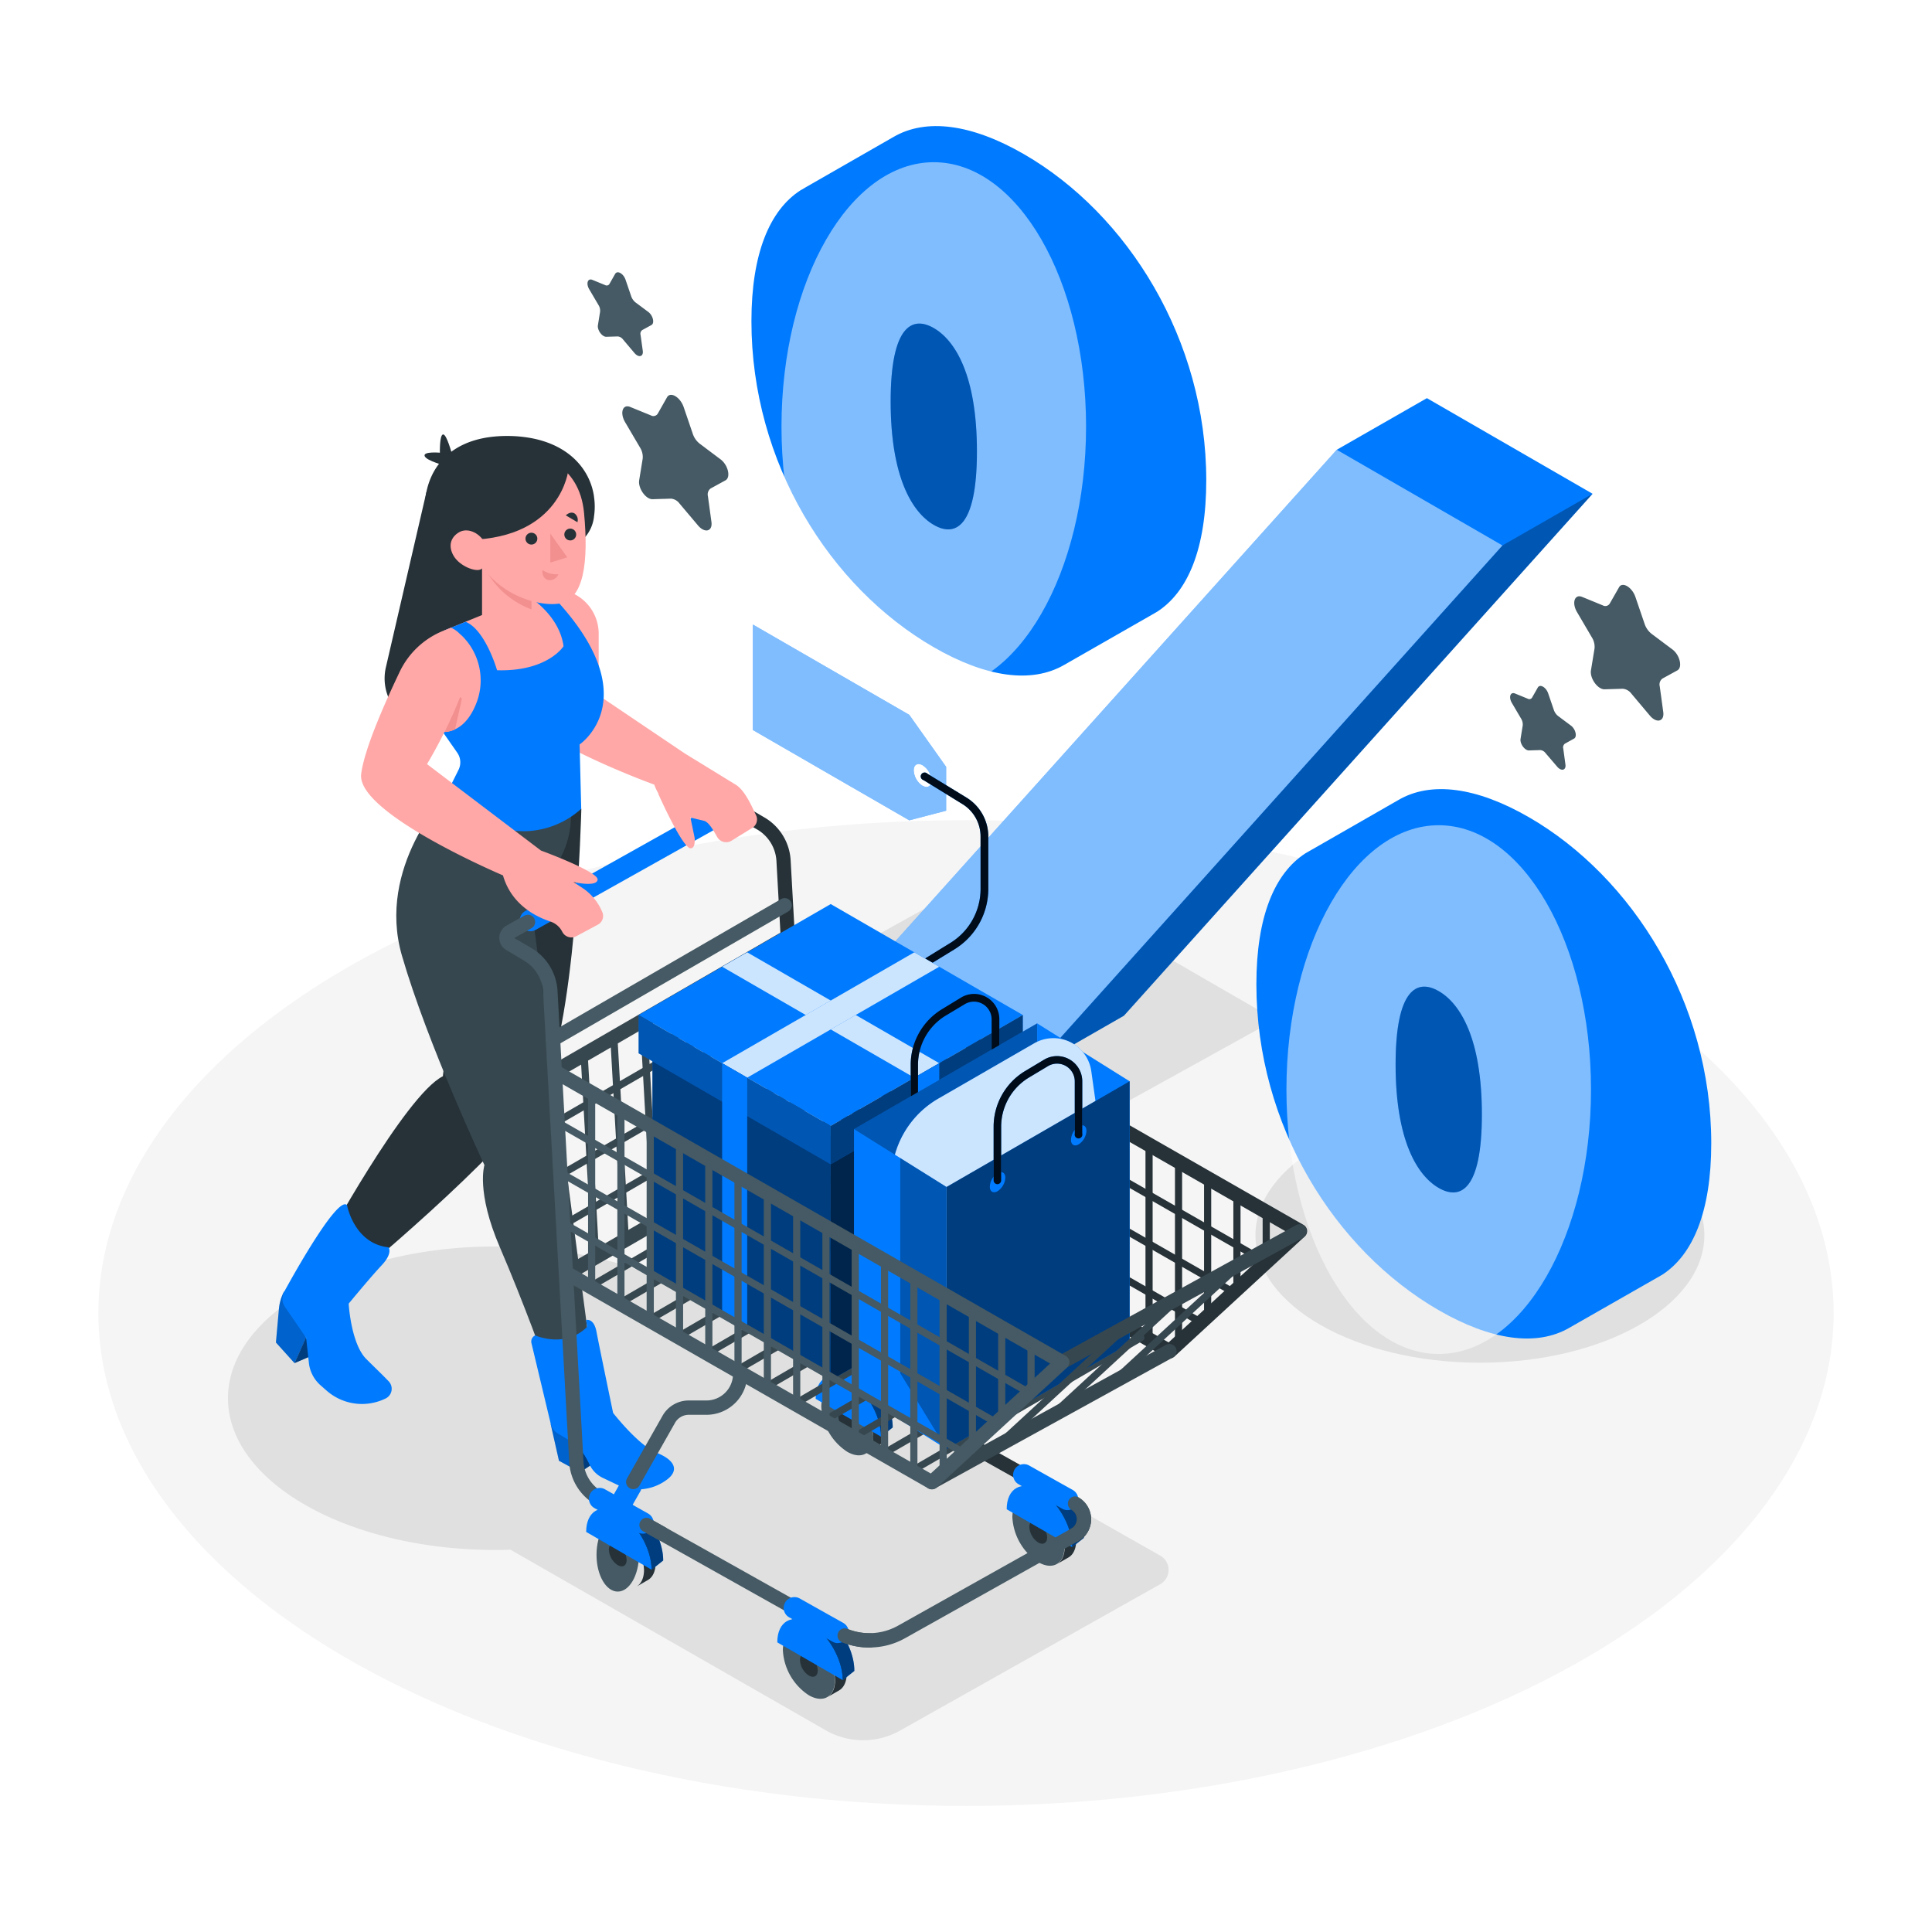 <svg class="animated" id="freepik_stories-discount" xmlns="http://www.w3.org/2000/svg" viewBox="0 0 500 500" version="1.1" xmlns:xlink="http://www.w3.org/1999/xlink" xmlns:svgjs="http://svgjs.com/svgjs"><style>svg#freepik_stories-discount:not(.animated) .animable {opacity: 0;}svg#freepik_stories-discount.animated #freepik--Character--inject-37 {animation: 1.5s Infinite  linear floating;animation-delay: 0s;}            @keyframes floating {                0% {                    opacity: 1;                    transform: translateY(0px);                }                50% {                    transform: translateY(-10px);                }                100% {                    opacity: 1;                    transform: translateY(0px);                }            }        </style><g id="freepik--Floor--inject-37" class="animable" style="transform-origin: 250px 339.82px;"><ellipse cx="250" cy="339.82" rx="224.54" ry="127.55" style="fill: rgb(245, 245, 245); transform-origin: 250px 339.82px;" id="elyqm0qsoemu" class="animable"></ellipse></g><g id="freepik--Shadows--inject-37" class="animable" style="transform-origin: 250.045px 336.981px;"><polygon points="202.84 255.35 260.24 223.59 330.05 263.9 272.66 295.66 202.84 255.35" style="fill: rgb(224, 224, 224); transform-origin: 266.445px 259.625px;" id="el5tlylybqpqh" class="animable"></polygon><ellipse cx="383" cy="319.67" rx="58.09" ry="33" style="fill: rgb(224, 224, 224); transform-origin: 383px 319.67px;" id="el5c66hz6kp6" class="animable"></ellipse><path d="M300.26,402.59,178.59,333.51l-1.27.74c-12.53-7.2-29.92-11.66-49.15-11.66C90,322.59,59,340.17,59,361.86S90,401.13,128.17,401.13c1.32,0,2.64,0,3.94-.07l81.57,46.73a19.51,19.51,0,0,0,19.26.08L300.24,410A4.24,4.24,0,0,0,300.26,402.59Z" style="fill: rgb(224, 224, 224); transform-origin: 180.714px 386.481px;" id="ell738cm5vrbc" class="animable"></path></g><g id="freepik--Symbol--inject-37" class="animable" style="transform-origin: 308.931px 196.195px;"><path d="M312.18,124.28C312.18,88,291.89,55.42,265,39.9c-13.52-7.81-25.36-9.39-33.81-4.43h0l-22.68,13h0c-.41.23-.82.47-1.22.73l.25-.17-.37.22h0c-7.94,5.13-12.7,16.31-12.7,33.88,0,36.62,20.3,68.85,47.19,84.38,13.51,7.8,25.35,9.46,33.8,4.54L298.28,159q.39-.21.78-.45l.4-.23v0C307.42,153.2,312.18,142,312.18,124.28Z" style="fill: rgb(0, 123, 255); transform-origin: 253.325px 103.732px;" id="elxac4puqtdzs" class="animable"></path><g id="elcfqkwcutqnu"><ellipse cx="241.66" cy="110.4" rx="39.41" ry="68.42" style="fill: rgb(255, 255, 255); opacity: 0.5; transform-origin: 241.66px 110.4px; transform: rotate(-27.66deg);" class="animable"></ellipse></g><path d="M252.83,116.84c0-19.63-5.58-28.71-11.17-31.94s-11.16-.58-11.16,19,5.58,28.71,11.16,31.94S252.83,136.47,252.83,116.84Z" style="fill: rgb(0, 123, 255); transform-origin: 241.665px 110.373px;" id="elkrplkxgfkej" class="animable"></path><g id="el83rhguy61qd"><path d="M252.83,116.84c0-19.63-5.58-28.71-11.17-31.94s-11.16-.58-11.16,19,5.58,28.71,11.16,31.94S252.83,136.47,252.83,116.84Z" style="opacity: 0.3; transform-origin: 241.665px 110.373px;" class="animable"></path></g><path d="M442.87,295.87c0-36.33-20.3-68.85-47.2-84.38-13.51-7.8-25.36-9.39-33.8-4.43h0l-22.67,13h0q-.63.33-1.23.72l.25-.16-.37.21v0c-7.94,5.12-12.7,16.3-12.7,33.87,0,36.62,20.3,68.85,47.19,84.38,13.51,7.8,25.35,9.46,33.8,4.55L429,330.58l.78-.45.4-.23v0C438.1,324.79,442.87,313.6,442.87,295.87Z" style="fill: rgb(0, 123, 255); transform-origin: 384.01px 275.315px;" id="elwc1wlauhjjp" class="animable"></path><g id="elmz5hkkrgnc"><ellipse cx="372.34" cy="281.99" rx="39.41" ry="68.42" style="fill: rgb(255, 255, 255); opacity: 0.5; transform-origin: 372.34px 281.99px; transform: rotate(-27.66deg);" class="animable"></ellipse></g><path d="M383.51,288.43c0-19.63-5.58-28.71-11.17-31.93s-11.16-.59-11.16,19,5.58,28.72,11.16,31.94S383.51,308.07,383.51,288.43Z" style="fill: rgb(0, 123, 255); transform-origin: 372.345px 281.972px;" id="el836c4avdb5r" class="animable"></path><g id="elhues9te46re"><path d="M383.51,288.43c0-19.63-5.58-28.71-11.17-31.93s-11.16-.59-11.16,19,5.58,28.72,11.16,31.94S383.51,308.07,383.51,288.43Z" style="opacity: 0.3; transform-origin: 372.345px 281.972px;" class="animable"></path></g><polygon points="369.28 103.04 345.95 116.4 224.66 251.47 267.55 276.23 290.87 262.86 412.16 127.79 369.28 103.04" style="fill: rgb(0, 123, 255); transform-origin: 318.41px 189.635px;" id="el7pd7yklknd7" class="animable"></polygon><g id="elgpmburkxw6o"><polygon points="388.83 141.16 267.55 276.23 290.87 262.86 412.16 127.79 388.83 141.16" style="opacity: 0.3; transform-origin: 339.855px 202.01px;" class="animable"></polygon></g><g id="elujnvxg2134"><polygon points="345.95 116.4 388.83 141.16 267.55 276.23 224.66 251.47 345.95 116.4" style="fill: rgb(255, 255, 255); opacity: 0.5; transform-origin: 306.745px 196.315px;" class="animable"></polygon></g></g><g id="freepik--Stars--inject-37" class="animable" style="transform-origin: 293.43px 134.838px;"><path d="M176.91,105.29l2.39,7a5.41,5.41,0,0,0,1.8,2.55l5.33,4c2,1.46,2.75,4.69,1.33,5.47l-3.86,2.11a1.92,1.92,0,0,0-.69,2l.91,6.66c.33,2.45-1.71,3-3.47.91l-4.77-5.65a3.1,3.1,0,0,0-2.22-1.29l-4.78.14c-1.75.06-3.8-2.85-3.46-4.91l.91-5.61a4.56,4.56,0,0,0-.69-2.84l-3.86-6.57c-1.42-2.42-.64-4.75,1.32-3.94l5.34,2.18a1.32,1.32,0,0,0,1.8-.47l2.38-4.2C173.5,101.27,176,102.73,176.91,105.29Z" style="fill: rgb(69, 90, 100); transform-origin: 174.773px 119.734px;" id="elqcx5vpyex9e" class="animable"></path><path d="M423.24,154.48l2.39,7a5.51,5.51,0,0,0,1.79,2.55l5.34,4c2,1.46,2.74,4.7,1.33,5.47l-3.87,2.12a1.91,1.91,0,0,0-.68,2l.91,6.66c.33,2.45-1.72,3-3.47.91l-4.77-5.66a3.12,3.12,0,0,0-2.23-1.28l-4.77.14c-1.75,0-3.8-2.85-3.47-4.91l.92-5.61A4.56,4.56,0,0,0,412,165l-3.86-6.58c-1.42-2.41-.64-4.74,1.32-3.94l5.34,2.19a1.33,1.33,0,0,0,1.8-.47L419,152C419.83,150.46,422.36,151.92,423.24,154.48Z" style="fill: rgb(69, 90, 100); transform-origin: 421.116px 168.926px;" id="eljdj1dqqykqc" class="animable"></path><path d="M400.66,179.43l1.47,4.3a3.44,3.44,0,0,0,1.11,1.58l3.3,2.46c1.22.9,1.7,2.9.82,3.38L405,192.46a1.2,1.2,0,0,0-.43,1.27l.56,4.12c.21,1.51-1.06,1.84-2.14.56l-3-3.5a1.89,1.89,0,0,0-1.38-.79l-2.95.09c-1.08,0-2.35-1.77-2.14-3l.56-3.47a2.87,2.87,0,0,0-.42-1.76l-2.39-4.06c-.88-1.5-.4-2.94.82-2.44l3.3,1.35a.82.82,0,0,0,1.11-.29l1.48-2.6C398.55,176.94,400.11,177.85,400.66,179.43Z" style="fill: rgb(69, 90, 100); transform-origin: 399.315px 188.362px;" id="eltfto5ih8j38" class="animable"></path><path d="M161.89,72.39l1.47,4.3a3.46,3.46,0,0,0,1.12,1.58l3.3,2.46c1.21.9,1.69,2.9.82,3.38l-2.39,1.31a1.18,1.18,0,0,0-.43,1.26l.57,4.12c.2,1.52-1.06,1.85-2.15.56l-2.95-3.49a1.93,1.93,0,0,0-1.37-.8l-3,.09c-1.08,0-2.35-1.76-2.14-3l.56-3.47a2.73,2.73,0,0,0-.42-1.76l-2.39-4.07c-.88-1.49-.39-2.93.82-2.43l3.3,1.35a.82.82,0,0,0,1.11-.29l1.48-2.61C159.78,69.9,161.35,70.8,161.89,72.39Z" style="fill: rgb(69, 90, 100); transform-origin: 160.543px 81.316px;" id="elz7wwo8la0uc" class="animable"></path></g><g id="freepik--Character--inject-37" class="animable animator-active" style="transform-origin: 204.85px 276.039px;"><path d="M150.45,209.32s-1.34,58.58-10.9,74.19-49.31,48.37-49.31,48.37l-6.75-9.07s21.36-39.43,31.13-44.28L122.26,209Z" style="fill: rgb(38, 50, 56); transform-origin: 116.97px 270.44px;" id="eln1dn17n5x4b" class="animable"></path><polygon points="76.22 352.77 81.46 350.52 79.19 346.2 76.22 352.77" style="fill: rgb(0, 123, 255); transform-origin: 78.84px 349.485px;" id="el6phrhn43vtg" class="animable"></polygon><path d="M73.51,334.24h0a11.86,11.86,0,0,0-1.32,4.47l-.78,8.73,4.81,5.33,3-6.57Z" style="fill: rgb(0, 123, 255); transform-origin: 75.315px 343.505px;" id="elm14yrjwrk" class="animable"></path><g id="el6mbuw7lit2x"><polygon points="76.22 352.77 81.46 350.52 79.19 346.2 76.22 352.77" style="opacity: 0.5; mix-blend-mode: overlay; transform-origin: 78.84px 349.485px;" class="animable"></polygon></g><g id="elvbc1cb2to4"><path d="M73.51,334.24h0a11.86,11.86,0,0,0-1.32,4.47l-.78,8.73,4.81,5.33,3-6.57Z" style="opacity: 0.2; mix-blend-mode: overlay; transform-origin: 75.315px 343.505px;" class="animable"></path></g><path d="M89.81,311.88s1.78,9.94,10.73,10.93c0,0,1.24,1.44-1.77,4.65s-8.53,9.92-8.53,9.92.57,10.46,4.63,14.41c2,2,4.11,4,5.69,5.66a2.79,2.79,0,0,1-.75,4.47h0a13.86,13.86,0,0,1-15.25-2l-1.63-1.43a9.07,9.07,0,0,1-3-5.85l-.7-6.42-5.49-8a3.76,3.76,0,0,1-.19-3.93C77,328,87.51,309.48,89.81,311.88Z" style="fill: rgb(0, 123, 255); transform-origin: 87.228px 337.507px;" id="elurcmh9gu0dd" class="animable"></path><path d="M115.58,205.48S97.4,224.38,104,247.25s21.37,54.28,21.37,54.28-2.23,6.81,4,21.28,12,30.58,12,30.58,6,3.41,11.56-2.53L137.1,231.39s12.08-8.47,10.5-22.53Z" style="fill: rgb(55, 71, 79); transform-origin: 127.743px 279.922px;" id="elw4xaa9cxoe" class="animable"></path><polygon points="142.5 368.49 144.66 378.05 150.12 381.02 149.91 374.05 142.5 368.49" style="fill: rgb(0, 123, 255); transform-origin: 146.31px 374.755px;" id="elz2jouu0p4d" class="animable"></polygon><g id="elxfstf0e2nr"><polygon points="142.5 368.49 144.66 378.05 150.12 381.02 149.91 374.05 142.5 368.49" style="opacity: 0.2; transform-origin: 146.31px 374.755px;" class="animable"></polygon></g><polygon points="150.12 381.02 152.87 379.21 149.91 374.05 150.12 381.02" style="fill: rgb(0, 123, 255); transform-origin: 151.39px 377.535px;" id="elsa48duesq3" class="animable"></polygon><g id="el5dascqoqq9o"><polygon points="150.12 381.02 152.87 379.21 149.91 374.05 150.12 381.02" style="opacity: 0.5; transform-origin: 151.39px 377.535px;" class="animable"></polygon></g><path d="M138.47,345.58s7.69,3.52,13.47-2.17l-.26-1.8s2-.59,2.68,3,4.31,21.05,4.31,21.05S165.22,374.09,170,376s5.75,4.59,2.61,6.92l-.09.07a12.49,12.49,0,0,1-12.85,1.23l-3.71-1.77a7.21,7.21,0,0,1-3.35-3.35l-.45-.93a13.25,13.25,0,0,0-5.12-5.6l-2.74-1.64a3.87,3.87,0,0,1-1.76-2.4l-5-20.92a1.76,1.76,0,0,1,.94-2Z" style="fill: rgb(0, 123, 255); transform-origin: 155.958px 363.512px;" id="elt3q8pz4nb3" class="animable"></path><path d="M144.32,278.73a1.86,1.86,0,0,1-.93-3.47L203,240.78a1.86,1.86,0,1,1,1.86,3.22l-59.57,34.48A1.93,1.93,0,0,1,144.32,278.73Z" style="fill: rgb(55, 71, 79); transform-origin: 174.148px 259.617px;" id="elkh691ixxf0e" class="animable"></path><path d="M147.2,331.23a1.83,1.83,0,0,1-1.6-.93,1.86,1.86,0,0,1,.67-2.54l59.57-34.47a1.85,1.85,0,1,1,1.86,3.21L148.13,331A1.83,1.83,0,0,1,147.2,331.23Z" style="fill: rgb(55, 71, 79); transform-origin: 176.987px 312.135px;" id="elk63nbps7c1" class="animable"></path><path d="M144.11,291.24a.91.91,0,0,1-.8-.46.92.92,0,0,1,.34-1.27l60-34.72a.93.93,0,1,1,.93,1.61l-60,34.72A1,1,0,0,1,144.11,291.24Z" style="fill: rgb(55, 71, 79); transform-origin: 174.124px 272.946px;" id="elqm70y5wdrxp" class="animable"></path><path d="M145.8,304.54a.93.93,0,0,1-.47-1.73l60-34.72a.93.93,0,0,1,.93,1.61l-60,34.72A.93.93,0,0,1,145.8,304.54Z" style="fill: rgb(55, 71, 79); transform-origin: 175.788px 286.259px;" id="el01vks75tw1sk" class="animable"></path><path d="M145.8,317.9a.93.93,0,0,1-.47-1.73l60-34.72a.93.93,0,0,1,.93,1.61l-60,34.72A.93.93,0,0,1,145.8,317.9Z" style="fill: rgb(55, 71, 79); transform-origin: 175.788px 299.619px;" id="el2bvyk1i9dp7" class="animable"></path><path d="M200.28,300.08a.93.93,0,0,1-.93-.88l-3-52.93a.93.93,0,0,1,1.86-.11l3,52.94a.94.94,0,0,1-.88,1Z" style="fill: rgb(55, 71, 79); transform-origin: 198.78px 272.693px;" id="eludz695gmwsp" class="animable"></path><path d="M192.6,304.55a.93.93,0,0,1-.93-.87l-3-52.94a.93.93,0,1,1,1.85-.1l3,52.93a.92.92,0,0,1-.87,1Z" style="fill: rgb(55, 71, 79); transform-origin: 191.092px 277.124px;" id="el98bi2g5hsrc" class="animable"></path><path d="M184.91,309a.92.92,0,0,1-.92-.88l-3-52.93a.92.92,0,0,1,.87-1,.93.93,0,0,1,1,.87l3,52.94a.93.93,0,0,1-.87,1Z" style="fill: rgb(55, 71, 79); transform-origin: 183.425px 281.594px;" id="eli0vdw731iig" class="animable"></path><path d="M177.23,313.5a.93.93,0,0,1-.93-.87l-3-52.94a.93.93,0,1,1,1.85-.1l3,52.93a.93.93,0,0,1-.88,1Z" style="fill: rgb(55, 71, 79); transform-origin: 175.722px 286.074px;" id="el14q8ahxgsna" class="animable"></path><path d="M169.55,318a.94.94,0,0,1-.93-.88l-3-52.94a.93.93,0,1,1,1.86-.1l3,52.94a.94.94,0,0,1-.88,1Z" style="fill: rgb(55, 71, 79); transform-origin: 168.05px 290.609px;" id="elip3xwvmci2" class="animable"></path><path d="M161.87,322.45a.93.93,0,0,1-.93-.88l-3-52.93a.93.93,0,0,1,1.86-.11l3,52.94a.93.93,0,0,1-.87,1Z" style="fill: rgb(55, 71, 79); transform-origin: 160.371px 295.062px;" id="elssac0qhuvnm" class="animable"></path><path d="M154.18,326.93a.94.94,0,0,1-.92-.88l-3-52.94a.93.93,0,1,1,1.85-.1l3,52.94a.91.91,0,0,1-.87,1Z" style="fill: rgb(55, 71, 79); transform-origin: 152.683px 299.499px;" id="eljsx08sqequ" class="animable"></path><path d="M235.32,185l-40.48-23.37v27.3l40.48,23.37,9.54-2.49V198.46Zm3.45,18.38a5.1,5.1,0,0,1-2.3-4c0-1.47,1-2.06,2.3-1.33a5.07,5.07,0,0,1,2.3,4C241.07,203.48,240,204.07,238.77,203.34Z" style="fill: rgb(0, 123, 255); transform-origin: 219.85px 186.965px;" id="elx4x5gktrqia" class="animable"></path><g id="elvts0iqkywi"><path d="M235.32,185l-40.48-23.37v27.3l40.48,23.37,9.54-2.49V198.46Zm3.45,18.38a5.1,5.1,0,0,1-2.3-4c0-1.47,1-2.06,2.3-1.33a5.07,5.07,0,0,1,2.3,4C241.07,203.48,240,204.07,238.77,203.34Z" style="fill: rgb(255, 255, 255); opacity: 0.5; transform-origin: 219.85px 186.965px;" class="animable"></path></g><path d="M239.2,250.31a1,1,0,0,1-.51-1.81L246,244a16.4,16.4,0,0,0,7.77-13.88V216.45a9.85,9.85,0,0,0-4.68-8.35L239,201.89a1,1,0,1,1,1-1.66l10.16,6.21a11.81,11.81,0,0,1,5.61,10v13.67a18.36,18.36,0,0,1-8.7,15.54l-7.34,4.5A1,1,0,0,1,239.2,250.31Z" style="fill: rgb(0, 123, 255); transform-origin: 247.021px 225.121px;" id="elfwx4jqcjt8v" class="animable"></path><g id="el7856l21gv3x"><path d="M239.2,250.31a1,1,0,0,1-.51-1.81L246,244a16.4,16.4,0,0,0,7.77-13.88V216.45a9.85,9.85,0,0,0-4.68-8.35L239,201.89a1,1,0,1,1,1-1.66l10.16,6.21a11.81,11.81,0,0,1,5.61,10v13.67a18.36,18.36,0,0,1-8.7,15.54l-7.34,4.5A1,1,0,0,1,239.2,250.31Z" style="opacity: 0.9; transform-origin: 247.021px 225.121px;" class="animable"></path></g><path d="M226,371.85c0,4.29-3,6-6.72,3.88a14.85,14.85,0,0,1-6.73-11.65c0-4.29,3-6,6.73-3.88A14.87,14.87,0,0,1,226,371.85Z" style="fill: rgb(69, 90, 100); transform-origin: 219.275px 367.965px;" id="elg7lob0nw9xa" class="animable"></path><path d="M221.56,369.29c0,1.46-1,2.06-2.29,1.33a5.1,5.1,0,0,1-2.3-4c0-1.47,1-2.06,2.3-1.33A5.08,5.08,0,0,1,221.56,369.29Z" style="fill: rgb(38, 50, 56); transform-origin: 219.265px 367.954px;" id="el63hjpqmrw7e" class="animable"></path><path d="M229.06,370.08a14.88,14.88,0,0,0-6.73-11.66c-2.65-1.53-4.93-1.07-6,.87a6.09,6.09,0,0,1,3,.91A14.87,14.87,0,0,1,226,371.85c0,2.12-.74,3.61-1.93,4.32l2.93-1.68h0C228.26,373.81,229.06,372.28,229.06,370.08Z" style="fill: rgb(38, 50, 56); transform-origin: 222.695px 366.838px;" id="elr5f1fssv7ye" class="animable"></path><path d="M219.56,357.14c-4.68-2.71-8.47-.52-8.47,4.88L228,371.8C228,366.4,224.23,359.84,219.56,357.14Z" style="fill: rgb(0, 123, 255); transform-origin: 219.545px 363.889px;" id="elvr8optnj8xm" class="animable"></path><path d="M222.6,354.76c-3.44-2-6.39-1.32-7.72,1.3a7,7,0,0,1,4.68,1.08c4.67,2.7,8.47,9.26,8.47,14.66l3-2.37C231.07,364,227.28,357.46,222.6,354.76Z" style="fill: rgb(0, 123, 255); transform-origin: 222.955px 362.699px;" id="elocm3a5dhykr" class="animable"></path><g id="elunpkn50ker"><path d="M222.6,354.76c-3.44-2-6.39-1.32-7.72,1.3a7,7,0,0,1,4.68,1.08c4.67,2.7,8.47,9.26,8.47,14.66l3-2.37C231.07,364,227.28,357.46,222.6,354.76Z" style="opacity: 0.5; transform-origin: 222.955px 362.699px;" class="animable"></path></g><path d="M275.46,400.43c0,4.29-3,6-6.73,3.88A14.85,14.85,0,0,1,262,392.66c0-4.29,3-6,6.73-3.88A14.88,14.88,0,0,1,275.46,400.43Z" style="fill: rgb(69, 90, 100); transform-origin: 268.73px 396.545px;" id="elhnbd9mae8w7" class="animable"></path><path d="M271,397.87c0,1.46-1,2.06-2.3,1.33a5.1,5.1,0,0,1-2.3-4c0-1.47,1-2.06,2.3-1.33A5.07,5.07,0,0,1,271,397.87Z" style="fill: rgb(38, 50, 56); transform-origin: 268.7px 396.534px;" id="el3h30se10op1" class="animable"></path><path d="M278.52,398.66A14.9,14.9,0,0,0,271.8,387c-2.65-1.53-4.94-1.07-6,.87a6.09,6.09,0,0,1,3,.91,14.88,14.88,0,0,1,6.73,11.65c0,2.12-.74,3.61-1.93,4.32l2.92-1.68h0C277.72,402.39,278.52,400.86,278.52,398.66Z" style="fill: rgb(38, 50, 56); transform-origin: 272.16px 395.418px;" id="el8qsa03hlowd" class="animable"></path><path d="M269,385.72c-4.68-2.71-8.47-.52-8.47,4.88l16.94,9.78C277.49,395,273.7,388.42,269,385.72Z" style="fill: rgb(0, 123, 255); transform-origin: 269px 392.469px;" id="elxbn0aywq4wr" class="animable"></path><path d="M272.06,383.34c-3.43-2-6.39-1.32-7.71,1.3a6.92,6.92,0,0,1,4.67,1.08c4.68,2.7,8.47,9.26,8.47,14.66l3-2.37C280.53,392.6,276.74,386,272.06,383.34Z" style="fill: rgb(0, 123, 255); transform-origin: 272.42px 391.279px;" id="eltfj8jycgen" class="animable"></path><g id="elyqe4hqo82w"><path d="M272.06,383.34c-3.43-2-6.39-1.32-7.71,1.3a6.92,6.92,0,0,1,4.67,1.08c4.68,2.7,8.47,9.26,8.47,14.66l3-2.37C280.53,392.6,276.74,386,272.06,383.34Z" style="opacity: 0.5; transform-origin: 272.42px 391.279px;" class="animable"></path></g><path d="M216.06,434.86c0,4.29-3,6-6.72,3.88a14.85,14.85,0,0,1-6.73-11.65c0-4.29,3-6,6.73-3.88A14.87,14.87,0,0,1,216.06,434.86Z" style="fill: rgb(69, 90, 100); transform-origin: 209.335px 430.975px;" id="eltw33qhl75zp" class="animable"></path><path d="M211.63,432.3c0,1.47-1,2.06-2.29,1.33a5.1,5.1,0,0,1-2.3-4c0-1.47,1-2.06,2.3-1.33A5.12,5.12,0,0,1,211.63,432.3Z" style="fill: rgb(38, 50, 56); transform-origin: 209.335px 430.965px;" id="el1okida4on68" class="animable"></path><path d="M219.13,433.09a14.85,14.85,0,0,0-6.73-11.65c-2.65-1.53-4.93-1.08-6,.86a6.09,6.09,0,0,1,3,.91,14.87,14.87,0,0,1,6.72,11.65c0,2.12-.74,3.61-1.93,4.33l2.93-1.69h0C218.33,436.82,219.13,435.29,219.13,433.09Z" style="fill: rgb(38, 50, 56); transform-origin: 212.765px 429.856px;" id="elszh0abtj0ud" class="animable"></path><path d="M209.63,420.15c-4.68-2.7-8.47-.51-8.47,4.89l16.94,9.78C218.1,429.41,214.31,422.85,209.63,420.15Z" style="fill: rgb(0, 123, 255); transform-origin: 209.63px 426.907px;" id="elqj6yxf6iaoc" class="animable"></path><path d="M212.67,417.77c-3.44-2-6.39-1.32-7.72,1.31a6.88,6.88,0,0,1,4.68,1.07c4.68,2.7,8.47,9.26,8.47,14.67l3-2.38C221.14,427,217.35,420.47,212.67,417.77Z" style="fill: rgb(0, 123, 255); transform-origin: 213.025px 425.715px;" id="elc9wmdjvei3b" class="animable"></path><g id="el01tmukica4b9"><path d="M212.67,417.77c-3.44-2-6.39-1.32-7.72,1.31a6.88,6.88,0,0,1,4.68,1.07c4.68,2.7,8.47,9.26,8.47,14.67l3-2.38C221.14,427,217.35,420.47,212.67,417.77Z" style="opacity: 0.5; transform-origin: 213.025px 425.715px;" class="animable"></path></g><path d="M278.15,399.07a1.86,1.86,0,0,1-.91-3.48,2.8,2.8,0,0,0,0-4.88L214.6,355.56a13.45,13.45,0,0,1-6.88-11L200.94,222.8a10.09,10.09,0,0,0-5-8.14l-4.38-2.56a3.89,3.89,0,0,0-3.85,0l-3.68,2.05a1.86,1.86,0,0,1-1.81-3.24l3.67-2a7.57,7.57,0,0,1,7.54.07l4.38,2.56a13.74,13.74,0,0,1,6.81,11.13l6.78,121.73a9.76,9.76,0,0,0,5,8l62.64,35.15a6.51,6.51,0,0,1,0,11.36A1.88,1.88,0,0,1,278.15,399.07Z" style="fill: rgb(38, 50, 56); transform-origin: 231.873px 303.507px;" id="el0mtfm9ieirur" class="animable"></path><path d="M225.76,362.48a2.8,2.8,0,0,1-1.36-.36l-11.27-6.32a2.78,2.78,0,0,1,2.72-4.86l11.27,6.32a2.79,2.79,0,0,1-1.36,5.22Z" style="fill: rgb(0, 123, 255); transform-origin: 220.122px 356.533px;" id="el1r7rt7cgkqb" class="animable"></path><path d="M230.66,364.3a1.88,1.88,0,0,1-.91-.24l-3.93-2.21a1.86,1.86,0,0,1,1.81-3.24l3.94,2.21a1.86,1.86,0,0,1-.91,3.48Z" style="fill: rgb(37, 50, 57); transform-origin: 228.746px 361.366px;" id="elx42m2b2addg" class="animable"></path><path d="M276.25,390.81a2.69,2.69,0,0,1-1.36-.36l-11.27-6.32a2.78,2.78,0,0,1,2.72-4.86l11.28,6.33a2.78,2.78,0,0,1-1.37,5.21Z" style="fill: rgb(0, 123, 255); transform-origin: 270.623px 384.863px;" id="elq7lorhfpqqn" class="animable"></path><path d="M278.15,399.07a1.86,1.86,0,0,1-.91-3.48,2.8,2.8,0,0,0,0-4.88,1.86,1.86,0,0,1,1.82-3.24,6.51,6.51,0,0,1,0,11.36A1.88,1.88,0,0,1,278.15,399.07Z" style="fill: rgb(69, 90, 100); transform-origin: 279.342px 393.171px;" id="eleg6z0x2yj7" class="animable"></path><g id="el7uui12nfvry"><ellipse cx="159.87" cy="402.39" rx="5.49" ry="9.51" style="fill: rgb(69, 90, 100); transform-origin: 159.87px 402.39px; transform: rotate(-30deg);" class="animable"></ellipse></g><path d="M162.17,403.72c0,1.47-1,2.06-2.3,1.33a5.09,5.09,0,0,1-2.29-4c0-1.47,1-2.06,2.29-1.33A5.1,5.1,0,0,1,162.17,403.72Z" style="fill: rgb(38, 50, 56); transform-origin: 159.875px 402.385px;" id="el10zgbun8v59" class="animable"></path><path d="M169.67,404.51a14.88,14.88,0,0,0-6.73-11.65c-2.65-1.53-4.94-1.08-6,.86a6.06,6.06,0,0,1,3,.91,14.85,14.85,0,0,1,6.73,11.65c0,2.12-.74,3.61-1.93,4.33l2.92-1.69h0C168.87,408.24,169.67,406.71,169.67,404.51Z" style="fill: rgb(38, 50, 56); transform-origin: 163.305px 401.276px;" id="elbfn36muz2s7" class="animable"></path><path d="M160.16,391.57c-4.67-2.7-8.46-.51-8.46,4.89l16.93,9.78C168.63,400.83,164.84,394.27,160.16,391.57Z" style="fill: rgb(0, 123, 255); transform-origin: 160.165px 398.327px;" id="elr91ry2co48p" class="animable"></path><path d="M163.2,389.19c-3.43-2-6.38-1.32-7.71,1.31a6.84,6.84,0,0,1,4.67,1.07c4.68,2.7,8.47,9.26,8.47,14.67l3-2.38C171.67,398.46,167.88,391.89,163.2,389.19Z" style="fill: rgb(0, 123, 255); transform-origin: 163.56px 397.135px;" id="elttxe8sgci1" class="animable"></path><g id="elunq9xlq1mac"><path d="M163.2,389.19c-3.43-2-6.38-1.32-7.71,1.31a6.84,6.84,0,0,1,4.67,1.07c4.68,2.7,8.47,9.26,8.47,14.67l3-2.38C171.67,398.46,167.88,391.89,163.2,389.19Z" style="opacity: 0.5; transform-origin: 163.56px 397.135px;" class="animable"></path></g><path d="M225,426.37a18.83,18.83,0,0,1-9.2-2.38l-61.6-34.57a13.45,13.45,0,0,1-6.88-11l-6.78-121.73a10.06,10.06,0,0,0-5-8.13L131,245.85a3.61,3.61,0,0,1,.06-6.27l51.2-28.7a1.86,1.86,0,1,1,1.81,3.24l-51,28.62,4.41,2.58a13.78,13.78,0,0,1,6.81,11.14L151,378.18a9.75,9.75,0,0,0,5,8l61.61,34.57a15.18,15.18,0,0,0,14.75,0l44.88-25.16a1.86,1.86,0,1,1,1.82,3.24L234.17,424A18.76,18.76,0,0,1,225,426.37Z" style="fill: rgb(69, 90, 100); transform-origin: 204.647px 318.474px;" id="elzv08658hymr" class="animable"></path><path d="M166.37,396.91a2.73,2.73,0,0,1-1.37-.36l-11.27-6.32a2.79,2.79,0,0,1,2.73-4.86l11.27,6.33a2.78,2.78,0,0,1-1.36,5.21Z" style="fill: rgb(0, 123, 255); transform-origin: 160.788px 390.991px;" id="elu4evphap0iq" class="animable"></path><path d="M216.86,425.24a2.78,2.78,0,0,1-1.36-.35l-11.28-6.33A2.79,2.79,0,0,1,207,413.7L218.22,420a2.78,2.78,0,0,1-1.36,5.21Z" style="fill: rgb(0, 123, 255); transform-origin: 211.233px 419.287px;" id="elgj73ot5kqgf" class="animable"></path><path d="M225,426.39h0a18.78,18.78,0,0,1-7-1.35,1.86,1.86,0,1,1,1.38-3.45,15,15,0,0,0,5.61,1.09,1.86,1.86,0,1,1,0,3.71Z" style="fill: rgb(69, 90, 100); transform-origin: 221.867px 423.909px;" id="elacdvwr14avt" class="animable"></path><path d="M161.14,391.15a2.78,2.78,0,0,1-2.42-4.16l2.06-3.64a2.79,2.79,0,1,1,4.85,2.75l-2.07,3.64A2.78,2.78,0,0,1,161.14,391.15Z" style="fill: rgb(0, 123, 255); transform-origin: 162.202px 386.493px;" id="elngp8uesimz8" class="animable"></path><path d="M163.88,385.39a1.79,1.79,0,0,1-.91-.25,1.85,1.85,0,0,1-.7-2.53l9.2-16.22a7.8,7.8,0,0,1,6.79-3.95h4.57a6.89,6.89,0,0,0,6.88-6.88,1.86,1.86,0,1,1,3.71,0,10.6,10.6,0,0,1-10.59,10.59h-4.57a4.09,4.09,0,0,0-3.56,2.07l-9.2,16.22A1.85,1.85,0,0,1,163.88,385.39Z" style="fill: rgb(69, 90, 100); transform-origin: 177.726px 369.477px;" id="els2aymewpbk" class="animable"></path><path d="M143.08,270.86a1.86,1.86,0,0,1-.94-3.46l60-34.72a1.85,1.85,0,1,1,1.86,3.21l-60,34.72A1.82,1.82,0,0,1,143.08,270.86Z" style="fill: rgb(69, 90, 100); transform-origin: 173.077px 251.645px;" id="elluj1oqpddqt" class="animable"></path><path d="M171.27,398.73a1.88,1.88,0,0,1-.91-.24l-3.94-2.21a1.85,1.85,0,1,1,1.82-3.23l3.94,2.2a1.86,1.86,0,0,1-.91,3.48Z" style="fill: rgb(69, 90, 100); transform-origin: 169.301px 395.771px;" id="elgy0spr4nbbn" class="animable"></path><path d="M214,300a.93.93,0,0,1-.93-.93V248.66a.93.93,0,1,1,1.85,0v50.43A.93.93,0,0,1,214,300Z" style="fill: rgb(38, 50, 56); transform-origin: 213.995px 273.817px;" id="elt0im1a81b9" class="animable"></path><path d="M221.57,304.35a.93.93,0,0,1-.93-.93V253a.93.93,0,1,1,1.85,0v50.43A.93.93,0,0,1,221.57,304.35Z" style="fill: rgb(38, 50, 56); transform-origin: 221.565px 278.162px;" id="eliqqeberkpo" class="animable"></path><path d="M229.15,308.67a.92.92,0,0,1-.93-.93V257.31a.93.93,0,0,1,1.86,0v50.43A.93.93,0,0,1,229.15,308.67Z" style="fill: rgb(38, 50, 56); transform-origin: 229.15px 282.525px;" id="elh14qgy8mg88" class="animable"></path><path d="M236.73,313a.93.93,0,0,1-.93-.93V261.64a.93.93,0,1,1,1.86,0v50.43A.93.93,0,0,1,236.73,313Z" style="fill: rgb(38, 50, 56); transform-origin: 236.73px 286.855px;" id="elyip1w2rvdjb" class="animable"></path><path d="M244.31,317.32a.93.93,0,0,1-.93-.93V266a.93.93,0,0,1,1.86,0v50.43A.93.93,0,0,1,244.31,317.32Z" style="fill: rgb(38, 50, 56); transform-origin: 244.31px 291.195px;" id="el3gz776yhune" class="animable"></path><path d="M251.89,321.65a.93.93,0,0,1-.93-.93V270.29a.93.93,0,1,1,1.86,0v50.43A.93.93,0,0,1,251.89,321.65Z" style="fill: rgb(38, 50, 56); transform-origin: 251.89px 295.505px;" id="elmio41fs03jj" class="animable"></path><path d="M259.47,326a.93.93,0,0,1-.93-.93V274.61a.93.93,0,0,1,1.86,0V325A.93.93,0,0,1,259.47,326Z" style="fill: rgb(38, 50, 56); transform-origin: 259.471px 299.843px;" id="el3qzc16qzdcf" class="animable"></path><path d="M267.05,330.3a.93.93,0,0,1-.93-.93V278.94a.93.93,0,0,1,1.86,0v50.43A.93.93,0,0,1,267.05,330.3Z" style="fill: rgb(38, 50, 56); transform-origin: 267.05px 304.158px;" id="el17bg23d7k7y" class="animable"></path><path d="M274.63,334.62a.93.93,0,0,1-.93-.93V283.26a.93.93,0,0,1,1.86,0v50.43A.93.93,0,0,1,274.63,334.62Z" style="fill: rgb(38, 50, 56); transform-origin: 274.63px 308.475px;" id="elzhu217q45ba" class="animable"></path><path d="M282.21,339a.93.93,0,0,1-.93-.93V287.59a.93.93,0,1,1,1.86,0V338A.93.93,0,0,1,282.21,339Z" style="fill: rgb(38, 50, 56); transform-origin: 282.211px 312.827px;" id="eldbxpgwgde4a" class="animable"></path><path d="M289.79,343.27a.93.93,0,0,1-.93-.93V291.91a.93.93,0,0,1,1.86,0v50.43A.92.92,0,0,1,289.79,343.27Z" style="fill: rgb(38, 50, 56); transform-origin: 289.79px 317.125px;" id="elqsplrn3ehhj" class="animable"></path><path d="M297.37,347.6a.93.93,0,0,1-.92-.93V296.24a.93.93,0,1,1,1.85,0v50.43A.93.93,0,0,1,297.37,347.6Z" style="fill: rgb(38, 50, 56); transform-origin: 297.375px 321.407px;" id="elwnr2fpr7z2" class="animable"></path><path d="M305,347.6a.93.93,0,0,1-.92-.93V300.56a.93.93,0,1,1,1.85,0v46.11A.93.93,0,0,1,305,347.6Z" style="fill: rgb(38, 50, 56); transform-origin: 305.005px 323.567px;" id="el0str01k24h3d" class="animable"></path><path d="M312.54,341.1a.92.92,0,0,1-.93-.92V304.89a.93.93,0,1,1,1.85,0v35.29A.92.92,0,0,1,312.54,341.1Z" style="fill: rgb(38, 50, 56); transform-origin: 312.535px 322.482px;" id="eljipknhhgc1a" class="animable"></path><path d="M320.12,333.56a.93.93,0,0,1-.93-.93V309.21a.93.93,0,0,1,1.86,0v23.42A.93.93,0,0,1,320.12,333.56Z" style="fill: rgb(38, 50, 56); transform-origin: 320.12px 320.92px;" id="el00y3wacvnkyd9" class="animable"></path><path d="M327.7,326.73a.93.93,0,0,1-.93-.93V313.54a.93.93,0,0,1,1.86,0V325.8A.93.93,0,0,1,327.7,326.73Z" style="fill: rgb(38, 50, 56); transform-origin: 327.7px 319.673px;" id="elgqwzwcqdic" class="animable"></path><path d="M327.74,327.59a.84.84,0,0,1-.46-.13L203.92,256.79a.93.93,0,1,1,.92-1.61L328.2,325.85a.93.93,0,0,1,.34,1.27A.92.92,0,0,1,327.74,327.59Z" style="fill: rgb(38, 50, 56); transform-origin: 266.026px 291.304px;" id="elxcg11mrm50l" class="animable"></path><path d="M319,335.2a1,1,0,0,1-.46-.12L205.35,270.23A.92.92,0,0,1,205,269a.93.93,0,0,1,1.27-.35l113.18,64.85a.92.92,0,0,1-.46,1.73Z" style="fill: rgb(38, 50, 56); transform-origin: 262.413px 301.879px;" id="elxvozjmce6lm" class="animable"></path><path d="M310.9,343.19a.89.89,0,0,1-.46-.13L206.08,283.27a.93.93,0,0,1-.35-1.27.94.94,0,0,1,1.27-.34l104.37,59.79a.94.94,0,0,1,.34,1.27A.92.92,0,0,1,310.9,343.19Z" style="fill: rgb(38, 50, 56); transform-origin: 258.719px 312.365px;" id="el9pndyn4c6fo" class="animable"></path><path d="M302.69,351.56a1.83,1.83,0,0,1-.93-.25L207.1,297.08a1.86,1.86,0,0,1,1.85-3.23l93.48,53.56L333.31,319l-128.46-73.6a1.86,1.86,0,0,1,1.85-3.22L337.36,317a1.89,1.89,0,0,1,.92,1.41,1.86,1.86,0,0,1-.59,1.57l-33.75,31.1A1.86,1.86,0,0,1,302.69,351.56Z" style="fill: rgb(38, 50, 56); transform-origin: 271.15px 296.772px;" id="el1jkakgi38ky" class="animable"></path><path d="M154,333.14a.91.91,0,0,1-.8-.46.92.92,0,0,1,.34-1.27l57.71-33.55a.93.93,0,1,1,.93,1.61L154.51,333A1,1,0,0,1,154,333.14Z" style="fill: rgb(55, 71, 79); transform-origin: 182.87px 315.431px;" id="elkqt8lx07uj" class="animable"></path><path d="M161.62,337.47a.93.93,0,0,1-.8-.46.92.92,0,0,1,.34-1.27l57.71-33.55a.93.93,0,1,1,.93,1.6l-57.71,33.55A.9.9,0,0,1,161.62,337.47Z" style="fill: rgb(55, 71, 79); transform-origin: 190.519px 319.742px;" id="elikwjku9a96" class="animable"></path><path d="M169.21,341.79a.93.93,0,0,1-.47-1.73l57.71-33.55a.93.93,0,0,1,.93,1.61l-57.71,33.55A1,1,0,0,1,169.21,341.79Z" style="fill: rgb(55, 71, 79); transform-origin: 198.053px 324.094px;" id="els5a2bb3y45n" class="animable"></path><path d="M176.79,346.12a1,1,0,0,1-.81-.46.94.94,0,0,1,.34-1.27L234,310.84a.93.93,0,1,1,.93,1.6L177.25,346A.87.87,0,0,1,176.79,346.12Z" style="fill: rgb(55, 71, 79); transform-origin: 205.667px 328.392px;" id="elezlbrmww1pa" class="animable"></path><path d="M184.37,350.44a.93.93,0,0,1-.47-1.73l57.71-33.55a.93.93,0,0,1,.94,1.61l-57.72,33.55A.93.93,0,0,1,184.37,350.44Z" style="fill: rgb(55, 71, 79); transform-origin: 213.228px 332.736px;" id="el0xvc8k195jn" class="animable"></path><path d="M192,354.77a1,1,0,0,1-.81-.46.94.94,0,0,1,.34-1.27l57.71-33.55a.93.93,0,1,1,.94,1.6l-57.72,33.55A.84.84,0,0,1,192,354.77Z" style="fill: rgb(55, 71, 79); transform-origin: 220.882px 337.049px;" id="el6fxbv3v4ptj" class="animable"></path><path d="M199.53,359.09a.91.91,0,0,1-.8-.46.93.93,0,0,1,.33-1.27l57.71-33.55a.92.92,0,0,1,1.27.34.93.93,0,0,1-.33,1.27L200,359A.93.93,0,0,1,199.53,359.09Z" style="fill: rgb(55, 71, 79); transform-origin: 228.385px 341.387px;" id="el767u29s8r5o" class="animable"></path><path d="M207.11,363.42a.93.93,0,0,1-.47-1.73l57.71-33.55a.93.93,0,0,1,.94,1.6l-57.71,33.55A.9.9,0,0,1,207.11,363.42Z" style="fill: rgb(55, 71, 79); transform-origin: 235.94px 345.731px;" id="elljb1zt0h7s" class="animable"></path><path d="M214.69,367.74a.91.91,0,0,1-.8-.46.93.93,0,0,1,.33-1.27l57.72-33.55a.92.92,0,0,1,1.27.34.94.94,0,0,1-.34,1.27l-57.71,33.55A1,1,0,0,1,214.69,367.74Z" style="fill: rgb(55, 71, 79); transform-origin: 243.547px 350.036px;" id="elywovszqtquf" class="animable"></path><path d="M222.27,372.07a.93.93,0,0,1-.47-1.73l57.72-33.55a.93.93,0,0,1,1.27.33.94.94,0,0,1-.34,1.27l-57.71,33.55A.9.9,0,0,1,222.27,372.07Z" style="fill: rgb(55, 71, 79); transform-origin: 251.128px 354.367px;" id="el8h5kxd1c645" class="animable"></path><path d="M229.85,376.39a.91.91,0,0,1-.8-.46.92.92,0,0,1,.34-1.27l57.71-33.55a.93.93,0,1,1,.93,1.61l-57.71,33.55A1,1,0,0,1,229.85,376.39Z" style="fill: rgb(55, 71, 79); transform-origin: 258.719px 358.681px;" id="el3ikhs6oqs2k" class="animable"></path><path d="M237.43,380.72a.93.93,0,0,1-.8-.46A.92.92,0,0,1,237,379l57.71-33.55a.93.93,0,1,1,.93,1.6L237.9,380.59A.9.9,0,0,1,237.43,380.72Z" style="fill: rgb(55, 71, 79); transform-origin: 266.349px 362.997px;" id="el4zfkopv2lvt" class="animable"></path><polygon points="214.99 357.2 168.85 330.57 168.85 267.32 214.99 293.96 214.99 357.2" style="fill: rgb(0, 123, 255); transform-origin: 191.92px 312.26px;" id="el74n3qwncgnq" class="animable"></polygon><polygon points="214.99 357.2 214.99 293.96 261.12 267.32 261.12 330.57 214.99 357.2" style="fill: rgb(0, 123, 255); transform-origin: 238.055px 312.26px;" id="elq749im39m0k" class="animable"></polygon><g id="elfjcrsz4c8lo"><polygon points="214.99 357.2 168.85 330.57 168.85 267.32 214.99 293.96 214.99 357.2" style="opacity: 0.5; transform-origin: 191.92px 312.26px;" class="animable"></polygon></g><g id="el4wb5wrv5bdp"><polygon points="214.99 357.2 214.99 293.96 261.12 267.32 261.12 330.57 214.99 357.2" style="opacity: 0.7; transform-origin: 238.055px 312.26px;" class="animable"></polygon></g><polygon points="214.99 291.38 165.27 262.68 214.99 233.97 264.7 262.68 214.99 291.38" style="fill: rgb(0, 123, 255); transform-origin: 214.985px 262.675px;" id="elcpf5fy4ox55" class="animable"></polygon><polygon points="186.89 250.19 236.61 278.9 243.08 275.16 193.37 246.46 186.89 250.19" style="fill: rgb(0, 123, 255); transform-origin: 214.985px 262.68px;" id="ele1rbi4l7ma6" class="animable"></polygon><g id="elnplv1zsx6p"><polygon points="186.89 250.19 236.61 278.9 243.08 275.16 193.37 246.46 186.89 250.19" style="fill: rgb(255, 255, 255); opacity: 0.8; transform-origin: 214.985px 262.68px;" class="animable"></polygon></g><polygon points="243.08 250.19 193.37 278.9 186.89 275.16 236.61 246.46 243.08 250.19" style="fill: rgb(0, 123, 255); transform-origin: 214.985px 262.68px;" id="elrov2yeku36j" class="animable"></polygon><g id="el5slccyumhte"><polygon points="243.08 250.19 193.37 278.9 186.89 275.16 236.61 246.46 243.08 250.19" style="fill: rgb(255, 255, 255); opacity: 0.8; transform-origin: 214.985px 262.68px;" class="animable"></polygon></g><polygon points="214.99 301.31 165.27 272.6 165.27 262.68 214.99 291.38 214.99 301.31" style="fill: rgb(0, 123, 255); transform-origin: 190.13px 281.995px;" id="elrf2jv6tqz6a" class="animable"></polygon><polygon points="214.99 301.31 214.99 291.38 264.7 262.68 264.7 272.61 214.99 301.31" style="fill: rgb(0, 123, 255); transform-origin: 239.845px 281.995px;" id="elfmy9sbpnor" class="animable"></polygon><g id="eln6ucx5zxorl"><polygon points="214.99 301.31 165.27 272.6 165.27 262.68 214.99 291.38 214.99 301.31" style="opacity: 0.3; transform-origin: 190.13px 281.995px;" class="animable"></polygon></g><g id="elzetb9pkb7kk"><polygon points="214.99 301.31 214.99 291.38 264.7 262.68 264.7 272.61 214.99 301.31" style="opacity: 0.5; transform-origin: 239.845px 281.995px;" class="animable"></polygon></g><polygon points="193.37 344.76 186.89 341.05 186.89 275.16 193.37 278.9 193.37 344.76" style="fill: rgb(0, 123, 255); transform-origin: 190.13px 309.96px;" id="elsnqs8uorvk" class="animable"></polygon><polygon points="236.61 344.76 243.08 341.05 243.08 275.16 236.61 278.9 236.61 344.76" style="fill: rgb(0, 123, 255); transform-origin: 239.845px 309.96px;" id="el0jzrnysraqnl" class="animable"></polygon><path d="M238.71,288.74a4.44,4.44,0,0,1-2,3.49c-1.11.65-2,.12-2-1.16a4.49,4.49,0,0,1,2-3.5C237.81,286.93,238.71,287.45,238.71,288.74Z" style="fill: rgb(0, 123, 255); transform-origin: 236.71px 289.902px;" id="el6kn4hj1y85b" class="animable"></path><path d="M259.7,276.62a4.46,4.46,0,0,1-2,3.49c-1.12.64-2,.12-2-1.16a4.46,4.46,0,0,1,2-3.5C258.8,274.81,259.7,275.33,259.7,276.62Z" style="fill: rgb(0, 123, 255); transform-origin: 257.7px 277.78px;" id="elidgw84r30g" class="animable"></path><path d="M236.69,290.43a1,1,0,0,1-1-1V275.51a16.83,16.83,0,0,1,8.12-14.35l4.92-3a6.53,6.53,0,0,1,9.9,5.6v13.52a1,1,0,1,1-2,0V263.81a4.58,4.58,0,0,0-6.94-3.93l-4.92,2.95a14.88,14.88,0,0,0-7.19,12.68v13.95A1,1,0,0,1,236.69,290.43Z" style="fill: rgb(0, 123, 255); transform-origin: 247.16px 273.827px;" id="elgtd51tqagn" class="animable"></path><g id="elihdx3uol8r"><path d="M236.69,290.43a1,1,0,0,1-1-1V275.51a16.83,16.83,0,0,1,8.12-14.35l4.92-3a6.53,6.53,0,0,1,9.9,5.6v13.52a1,1,0,1,1-2,0V263.81a4.58,4.58,0,0,0-6.94-3.93l-4.92,2.95a14.88,14.88,0,0,0-7.19,12.68v13.95A1,1,0,0,1,236.69,290.43Z" style="opacity: 0.9; transform-origin: 247.16px 273.827px;" class="animable"></path></g><polygon points="268.41 264.85 292.34 279.83 292.34 347.65 268.41 332.67 268.41 264.85" style="fill: rgb(0, 123, 255); transform-origin: 280.375px 306.25px;" id="el5h3t2uofjex" class="animable"></polygon><polygon points="221.02 360.03 221.02 292.21 268.41 264.85 268.41 332.67 221.02 360.03" style="fill: rgb(0, 123, 255); transform-origin: 244.715px 312.44px;" id="elt248tnv5sv" class="animable"></polygon><g id="elmh1i3c2pl4e"><polygon points="221.02 360.03 221.02 292.21 268.41 264.85 268.41 332.67 221.02 360.03" style="opacity: 0.3; transform-origin: 244.715px 312.44px;" class="animable"></polygon></g><path d="M224.45,340l6.62-38.78a24.27,24.27,0,0,1,11.77-16.9L267.67,270a9.9,9.9,0,0,1,14.75,7.2L289,323.9a24.78,24.78,0,0,1-20.29,27.86L241,356.56A14.35,14.35,0,0,1,224.45,340Z" style="fill: rgb(0, 123, 255); transform-origin: 256.743px 312.719px;" id="eluazug0hpyhd" class="animable"></path><g id="elrav6biclsdm"><path d="M224.45,340l6.62-38.78a24.27,24.27,0,0,1,11.77-16.9L267.67,270a9.9,9.9,0,0,1,14.75,7.2L289,323.9a24.78,24.78,0,0,1-20.29,27.86L241,356.56A14.35,14.35,0,0,1,224.45,340Z" style="fill: rgb(255, 255, 255); opacity: 0.8; transform-origin: 256.743px 312.719px;" class="animable"></path></g><polygon points="244.96 375.01 244.96 307.19 292.34 279.83 292.34 347.65 244.96 375.01" style="fill: rgb(0, 123, 255); transform-origin: 268.65px 327.42px;" id="eldpzwt0ytaxk" class="animable"></polygon><g id="el0l8wl70pxbsf"><polygon points="244.96 375.01 244.96 307.19 292.34 279.83 292.34 347.65 244.96 375.01" style="opacity: 0.5; transform-origin: 268.65px 327.42px;" class="animable"></polygon></g><polygon points="221.02 292.21 244.96 307.19 244.96 375.01 221.02 360.03 221.02 292.21" style="fill: rgb(0, 123, 255); transform-origin: 232.99px 333.61px;" id="elg0yfki32sw" class="animable"></polygon><g id="eli9f2k3f8hfb"><polygon points="232.99 355.4 232.99 299.71 244.96 307.19 244.96 375.01 232.99 355.4" style="opacity: 0.3; transform-origin: 238.975px 337.36px;" class="animable"></polygon></g><path d="M260.17,304.78a4.46,4.46,0,0,1-2,3.5c-1.11.64-2,.12-2-1.17a4.44,4.44,0,0,1,2-3.49C259.27,303,260.17,303.5,260.17,304.78Z" style="fill: rgb(0, 123, 255); transform-origin: 258.17px 305.954px;" id="elny5jwm4xg" class="animable"></path><path d="M281.17,292.66a4.45,4.45,0,0,1-2,3.49c-1.12.65-2,.13-2-1.16a4.43,4.43,0,0,1,2-3.49C280.26,290.85,281.17,291.38,281.17,292.66Z" style="fill: rgb(0, 123, 255); transform-origin: 279.17px 293.826px;" id="elh5xiplq1gtq" class="animable"></path><path d="M258.15,306.47a1,1,0,0,1-1-1V291.56a16.82,16.82,0,0,1,8.13-14.36l4.92-2.95a6.53,6.53,0,0,1,9.89,5.6v13.53a1,1,0,1,1-1.94,0V279.85a4.59,4.59,0,0,0-6.95-3.93l-4.92,2.95a14.87,14.87,0,0,0-7.18,12.69V305.5A1,1,0,0,1,258.15,306.47Z" style="fill: rgb(0, 123, 255); transform-origin: 268.635px 289.895px;" id="elsgyq1g5ej5j" class="animable"></path><g id="el6tx5rqp3njb"><path d="M258.15,306.47a1,1,0,0,1-1-1V291.56a16.82,16.82,0,0,1,8.13-14.36l4.92-2.95a6.53,6.53,0,0,1,9.89,5.6v13.53a1,1,0,1,1-1.94,0V279.85a4.59,4.59,0,0,0-6.95-3.93l-4.92,2.95a14.87,14.87,0,0,0-7.18,12.69V305.5A1,1,0,0,1,258.15,306.47Z" style="opacity: 0.9; transform-origin: 268.635px 289.895px;" class="animable"></path></g><path d="M274.89,354.34a1.86,1.86,0,0,1-.9-3.49L335.54,317a1.86,1.86,0,0,1,1.79,3.25L275.78,354.1A1.8,1.8,0,0,1,274.89,354.34Z" style="fill: rgb(55, 71, 79); transform-origin: 305.602px 335.585px;" id="el0wmmhopa3iro" class="animable"></path><path d="M241.14,385.43a1.83,1.83,0,0,1-1.62-1,1.85,1.85,0,0,1,.73-2.52l61.54-33.88a1.86,1.86,0,0,1,1.79,3.26L242,385.2A1.83,1.83,0,0,1,241.14,385.43Z" style="fill: rgb(55, 71, 79); transform-origin: 271.899px 366.625px;" id="eltimu29xx1xj" class="animable"></path><path d="M286.74,359.74a.91.91,0,0,1-.68-.3.93.93,0,0,1,.05-1.31L319.86,327a.93.93,0,0,1,1.31.05.94.94,0,0,1-.05,1.32l-33.75,31.09A.9.9,0,0,1,286.74,359.74Z" style="fill: rgb(55, 71, 79); transform-origin: 303.615px 343.247px;" id="el7ien8lbblz6" class="animable"></path><path d="M257.24,375.88a.91.91,0,0,1-.68-.3.92.92,0,0,1,.05-1.31l33.75-31.1a.93.93,0,0,1,1.26,1.37l-33.75,31.1A.94.94,0,0,1,257.24,375.88Z" style="fill: rgb(55, 71, 79); transform-origin: 274.115px 359.402px;" id="eln061m19t0ub" class="animable"></path><path d="M271.62,367.76a.91.91,0,0,1-.68-.3.92.92,0,0,1,.05-1.31l33.75-31.1a.92.92,0,1,1,1.25,1.36l-33.74,31.1A.9.9,0,0,1,271.62,367.76Z" style="fill: rgb(55, 71, 79); transform-origin: 288.489px 351.283px;" id="el0s7lyaijgoja" class="animable"></path><path d="M241.14,385.43a1.89,1.89,0,0,1-.92-.24L145.56,331a1.85,1.85,0,0,1,1.84-3.22l93.48,53.56,30.89-28.46-128.46-73.6a1.85,1.85,0,0,1,1.84-3.22l130.66,74.86a1.86,1.86,0,0,1,.34,3l-33.75,31.1A1.82,1.82,0,0,1,241.14,385.43Z" style="fill: rgb(69, 90, 100); transform-origin: 209.57px 330.625px;" id="el1xd8xj0anr1" class="animable"></path><path d="M153.11,334.07a.92.92,0,0,1-.92-.93V282.71a.93.93,0,1,1,1.85,0v50.43A.92.92,0,0,1,153.11,334.07Z" style="fill: rgb(69, 90, 100); transform-origin: 153.115px 307.877px;" id="elmqfugwqia0b" class="animable"></path><path d="M160.7,338.4a.93.93,0,0,1-.93-.93V287a.93.93,0,1,1,1.85,0v50.43A.93.93,0,0,1,160.7,338.4Z" style="fill: rgb(69, 90, 100); transform-origin: 160.695px 312.187px;" id="el3idyvwocp3u" class="animable"></path><path d="M168.28,342.72a.92.92,0,0,1-.93-.93V291.36a.93.93,0,0,1,1.86,0v50.43A.93.93,0,0,1,168.28,342.72Z" style="fill: rgb(69, 90, 100); transform-origin: 168.28px 316.575px;" id="eldhayrhmgp2s" class="animable"></path><path d="M175.86,347.05a.93.93,0,0,1-.93-.93V295.69a.93.93,0,0,1,1.86,0v50.43A.93.93,0,0,1,175.86,347.05Z" style="fill: rgb(69, 90, 100); transform-origin: 175.86px 320.905px;" id="elctlkr66duf" class="animable"></path><path d="M183.44,351.37a.93.93,0,0,1-.93-.93V300a.93.93,0,1,1,1.86,0v50.43A.93.93,0,0,1,183.44,351.37Z" style="fill: rgb(69, 90, 100); transform-origin: 183.44px 325.22px;" id="elhqux4tsnsqr" class="animable"></path><path d="M191,355.7a.93.93,0,0,1-.93-.93V304.34a.93.93,0,1,1,1.86,0v50.43A.93.93,0,0,1,191,355.7Z" style="fill: rgb(69, 90, 100); transform-origin: 191px 329.555px;" id="eli32h0jaxkdo" class="animable"></path><path d="M198.6,360a.93.93,0,0,1-.93-.93V308.66a.93.93,0,0,1,1.86,0v50.43A.93.93,0,0,1,198.6,360Z" style="fill: rgb(69, 90, 100); transform-origin: 198.6px 333.865px;" id="el23zu2n7ruus" class="animable"></path><path d="M206.18,364.35a.93.93,0,0,1-.93-.93V313a.93.93,0,1,1,1.86,0v50.43A.93.93,0,0,1,206.18,364.35Z" style="fill: rgb(69, 90, 100); transform-origin: 206.18px 338.21px;" id="el35fsxqp87gb" class="animable"></path><path d="M213.76,368.67a.93.93,0,0,1-.93-.93V317.31a.93.93,0,0,1,1.86,0v50.43A.93.93,0,0,1,213.76,368.67Z" style="fill: rgb(69, 90, 100); transform-origin: 213.76px 342.525px;" id="elezwphn7ue0s" class="animable"></path><path d="M221.34,373a.93.93,0,0,1-.93-.93V321.64a.93.93,0,0,1,1.86,0v50.43A.93.93,0,0,1,221.34,373Z" style="fill: rgb(69, 90, 100); transform-origin: 221.34px 346.855px;" id="elbpf0fnb188s" class="animable"></path><path d="M228.92,377.32a.93.93,0,0,1-.93-.93V326a.93.93,0,0,1,1.86,0v50.43A.92.92,0,0,1,228.92,377.32Z" style="fill: rgb(69, 90, 100); transform-origin: 228.92px 351.195px;" id="eldqh422m7wsk" class="animable"></path><path d="M236.5,381.65a.93.93,0,0,1-.92-.93V330.29a.93.93,0,1,1,1.85,0v50.43A.93.93,0,0,1,236.5,381.65Z" style="fill: rgb(69, 90, 100); transform-origin: 236.505px 355.457px;" id="elw1thj7rhfg" class="animable"></path><path d="M244.08,381.65a.93.93,0,0,1-.92-.93V334.61a.93.93,0,1,1,1.85,0v46.11A.93.93,0,0,1,244.08,381.65Z" style="fill: rgb(69, 90, 100); transform-origin: 244.085px 357.617px;" id="ellijz7jy4plj" class="animable"></path><path d="M251.67,375.15a.92.92,0,0,1-.93-.92V338.94a.93.93,0,1,1,1.85,0v35.29A.92.92,0,0,1,251.67,375.15Z" style="fill: rgb(69, 90, 100); transform-origin: 251.665px 356.532px;" id="elzay6olf7z4k" class="animable"></path><path d="M259.25,367.61a.93.93,0,0,1-.93-.93V343.26a.93.93,0,1,1,1.85,0v23.42A.93.93,0,0,1,259.25,367.61Z" style="fill: rgb(69, 90, 100); transform-origin: 259.245px 354.922px;" id="eludb4271ruj" class="animable"></path><path d="M266.83,360.78a.93.93,0,0,1-.93-.93V347.59a.93.93,0,1,1,1.86,0v12.26A.93.93,0,0,1,266.83,360.78Z" style="fill: rgb(69, 90, 100); transform-origin: 266.83px 353.72px;" id="elblb439sg0n7" class="animable"></path><path d="M266.87,361.64a.84.84,0,0,1-.46-.13L143.05,290.84a.93.93,0,1,1,.92-1.61L267.33,359.9a.93.93,0,0,1,.34,1.27A.92.92,0,0,1,266.87,361.64Z" style="fill: rgb(69, 90, 100); transform-origin: 205.156px 325.355px;" id="elzxu74wnyrvb" class="animable"></path><path d="M258.13,369.25a1,1,0,0,1-.46-.12L144.48,304.28a.93.93,0,0,1,.92-1.61l113.19,64.85a.92.92,0,0,1-.46,1.73Z" style="fill: rgb(69, 90, 100); transform-origin: 201.574px 335.916px;" id="el10nkb8w2gus" class="animable"></path><path d="M250,377.24a.89.89,0,0,1-.46-.13L145.21,317.32a.92.92,0,0,1-.35-1.26.94.94,0,0,1,1.27-.35L250.5,375.5a.93.93,0,0,1-.47,1.74Z" style="fill: rgb(69, 90, 100); transform-origin: 197.856px 346.416px;" id="elcu7kjxxk567" class="animable"></path><path d="M137.29,241a2.79,2.79,0,0,1-1.36-5.22l45.86-25.71a2.79,2.79,0,0,1,2.73,4.86l-45.87,25.71A2.8,2.8,0,0,1,137.29,241Z" style="fill: rgb(0, 123, 255); transform-origin: 160.173px 225.386px;" id="elcdl8j992ca4" class="animable"></path><path d="M132,243.06a1.86,1.86,0,0,1-.91-3.48l4.53-2.54a1.86,1.86,0,1,1,1.81,3.24l-4.52,2.54A1.88,1.88,0,0,1,132,243.06Z" style="fill: rgb(69, 90, 100); transform-origin: 134.32px 239.899px;" id="el9blqt9a9el" class="animable"></path><path d="M195.63,210.91c-1.22-2.57-3-6.66-5.5-8L177.24,195h0l-27.52-18.55-16.07,7.61c8.42,9.17,35.67,19,35.67,19a14.18,14.18,0,0,0,1.12,2.38l-.08,0c.19.43,6.38,14.31,8.43,14.1.9-.08,1.06-1.29,1-2.62l-1.11-5.37c1.37.4,2.62.64,3.53.88,1.36.36,2.7,3,3.41,4.2a2.67,2.67,0,0,0,3.72.93l5.38-3.32a2.55,2.55,0,0,0,1.19-2.32A2.37,2.37,0,0,0,195.63,210.91Z" style="fill: rgb(255, 168, 167); transform-origin: 164.783px 197.996px;" id="elvsjv0n0wfl" class="animable"></path><path d="M110.35,127.38,99.86,172.72a12.79,12.79,0,0,0,1.07,8.66h0a12.72,12.72,0,0,0,17.78,5.15l23.62-13.95v-45.2Z" style="fill: rgb(38, 50, 56); transform-origin: 120.934px 157.837px;" id="eliczptgd4b5" class="animable"></path><path d="M115,163.15l24-9.79A11.53,11.53,0,0,1,154.94,164v12.7l-36.33,11.33Z" style="fill: rgb(255, 168, 167); transform-origin: 134.97px 170.257px;" id="el475xuypyfsh" class="animable"></path><path d="M137.22,154.64s7.59,4.74,8.62,12.61c0,0-4.12,6.59-17.2,6.21,0,0-3-10.46-8.14-12.54L115,163.15l-.41,26.28,3.74,5.36a4.36,4.36,0,0,1,.33,4.46l-3.11,6.23s5.61,9.64,20.27,9.64a22.51,22.51,0,0,0,14.6-5.8L150,192.67s18.57-12.54-8.3-39.74Z" style="fill: rgb(0, 123, 255); transform-origin: 135.421px 184.025px;" id="elchcq6sljkkh" class="animable"></path><path d="M117,117.63s-1.39-5.29-2.33-5.2-.83,4.73-.83,4.73-4.4-.39-3.94.87,5.59,2.56,5.59,2.56Z" style="fill: rgb(38, 50, 56); transform-origin: 113.433px 116.509px;" id="el5oyyp48301t" class="animable"></path><path d="M110.16,136c2,14.94,14.59,14.94,14.59,14.94l26.39-11.61a9.81,9.81,0,0,0,2.6-5.75,17.28,17.28,0,0,0,0-4.94v-.05c-.85-6.28-5.54-13-15.78-15.11a33.8,33.8,0,0,0-6.81-.65,32,32,0,0,0-3.3.16c-8,.78-13.53,4.5-16.18,10.27a18.74,18.74,0,0,0-1.32,4.08A25.88,25.88,0,0,0,110.16,136Z" style="fill: rgb(38, 50, 56); transform-origin: 131.901px 131.885px;" id="elc96x4tute9" class="animable"></path><path d="M127.72,164.93h0a6.09,6.09,0,0,0,9.83-4.8V140.84h-12.8v18A7.73,7.73,0,0,0,127.72,164.93Z" style="fill: rgb(255, 168, 167); transform-origin: 131.15px 153.527px;" id="elufo5axlalz" class="animable"></path><path d="M137.55,157.7a22.39,22.39,0,0,1-12.8-12.17v-4.69h12.8Z" style="fill: rgb(242, 143, 143); transform-origin: 131.15px 149.27px;" id="elc6rcx1vsopt" class="animable"></path><path d="M134.78,117.32c4.86,0,15.17,2.71,16.37,15.4s0,22.55-6.52,23.5-21.76-3.8-23.8-20.24S130.05,117.32,134.78,117.32Z" style="fill: rgb(255, 168, 167); transform-origin: 136.074px 136.828px;" id="el8c0u3e6fmam" class="animable"></path><polygon points="142.42 138.1 142.42 145.59 146.81 144.24 142.42 138.1" style="fill: rgb(242, 143, 143); transform-origin: 144.615px 141.845px;" id="eldmi6e85ldr7" class="animable"></polygon><path d="M136,139.39a1.53,1.53,0,1,0,1.53-1.52A1.53,1.53,0,0,0,136,139.39Z" style="fill: rgb(38, 50, 56); transform-origin: 137.53px 139.4px;" id="elnpa7uxivobh" class="animable"></path><path d="M146.05,138.33a1.53,1.53,0,1,0,1.53-1.53A1.53,1.53,0,0,0,146.05,138.33Z" style="fill: rgb(38, 50, 56); transform-origin: 147.58px 138.33px;" id="elxgzksn2mcxr" class="animable"></path><path d="M149.44,135.15l-3-1.77s1.14-1.19,2.28-.48A2.09,2.09,0,0,1,149.44,135.15Z" style="fill: rgb(38, 50, 56); transform-origin: 147.984px 133.912px;" id="el9ta3ehozrtu" class="animable"></path><path d="M144.49,148.62a6.52,6.52,0,0,1-4.11-1.1s-.28,2.16,1.53,2.58A2.36,2.36,0,0,0,144.49,148.62Z" style="fill: rgb(242, 143, 143); transform-origin: 142.427px 148.825px;" id="el3po34k6sssg" class="animable"></path><path d="M147.09,121.64s-1.83,17.53-25.67,18.08c0,0-7.2-17.42,7-23.08S147.09,121.64,147.09,121.64Z" style="fill: rgb(38, 50, 56); transform-origin: 133.342px 127.352px;" id="el98pxyy2t9ts" class="animable"></path><path d="M125.41,140.35c1.53,2.66,1.14,5.88-1,7-1.37.71-5.43-.82-7-3.48s-.67-4.93,1.41-6.13S123.88,137.7,125.41,140.35Z" style="fill: rgb(255, 168, 167); transform-origin: 121.475px 142.395px;" id="elz12lo7bz9xr" class="animable"></path><path d="M118.53,180.74l-3.91,8.69a7.5,7.5,0,0,0,3.14-.67l1.73-7.7A.51.51,0,0,0,118.53,180.74Z" style="fill: rgb(242, 143, 143); transform-origin: 117.06px 184.94px;" id="el3ul2pa9eo8b" class="animable"></path><path d="M155.93,236.18a13.89,13.89,0,0,0-5.27-6.43l-2.26-1.48s6.18,1.42,6.26-.66S140,220.12,140,220.12l-29.49-22.37s2.08-3.4,4.54-8.35c4.21-.23,6.67-3.65,8.06-7a16.17,16.17,0,0,0-3.21-17.51,10.31,10.31,0,0,0-.92-.86,7.26,7.26,0,0,0-2.26-1.59l-2,.81a21.29,21.29,0,0,0-11.25,10.55c-3.78,7.9-9.19,20-10,26.53-1.26,10.14,36.7,26.22,36.7,26.22,2.3,8,9.23,10.93,12.27,11.94a5.27,5.27,0,0,1,3.06,2.63h0a2.67,2.67,0,0,0,3.65,1.17l5.59-3A2.53,2.53,0,0,0,155.93,236.18Z" style="fill: rgb(255, 168, 167); transform-origin: 124.763px 202.522px;" id="elt54ermxnbis" class="animable"></path><path d="M117.76,188.76l1.73-7.7a.5.5,0,0,0-.44-.61c-1.26,3.24-2.67,6.31-4,9A7.43,7.43,0,0,0,117.76,188.76Z" style="fill: rgb(242, 143, 143); transform-origin: 117.276px 184.95px;" id="ellc4588g1foh" class="animable"></path></g><defs>     <filter id="active" height="200%">         <feMorphology in="SourceAlpha" result="DILATED" operator="dilate" radius="2"></feMorphology>                <feFlood flood-color="#32DFEC" flood-opacity="1" result="PINK"></feFlood>        <feComposite in="PINK" in2="DILATED" operator="in" result="OUTLINE"></feComposite>        <feMerge>            <feMergeNode in="OUTLINE"></feMergeNode>            <feMergeNode in="SourceGraphic"></feMergeNode>        </feMerge>    </filter>    <filter id="hover" height="200%">        <feMorphology in="SourceAlpha" result="DILATED" operator="dilate" radius="2"></feMorphology>                <feFlood flood-color="#ff0000" flood-opacity="0.5" result="PINK"></feFlood>        <feComposite in="PINK" in2="DILATED" operator="in" result="OUTLINE"></feComposite>        <feMerge>            <feMergeNode in="OUTLINE"></feMergeNode>            <feMergeNode in="SourceGraphic"></feMergeNode>        </feMerge>            <feColorMatrix type="matrix" values="0   0   0   0   0                0   1   0   0   0                0   0   0   0   0                0   0   0   1   0 "></feColorMatrix>    </filter></defs></svg>